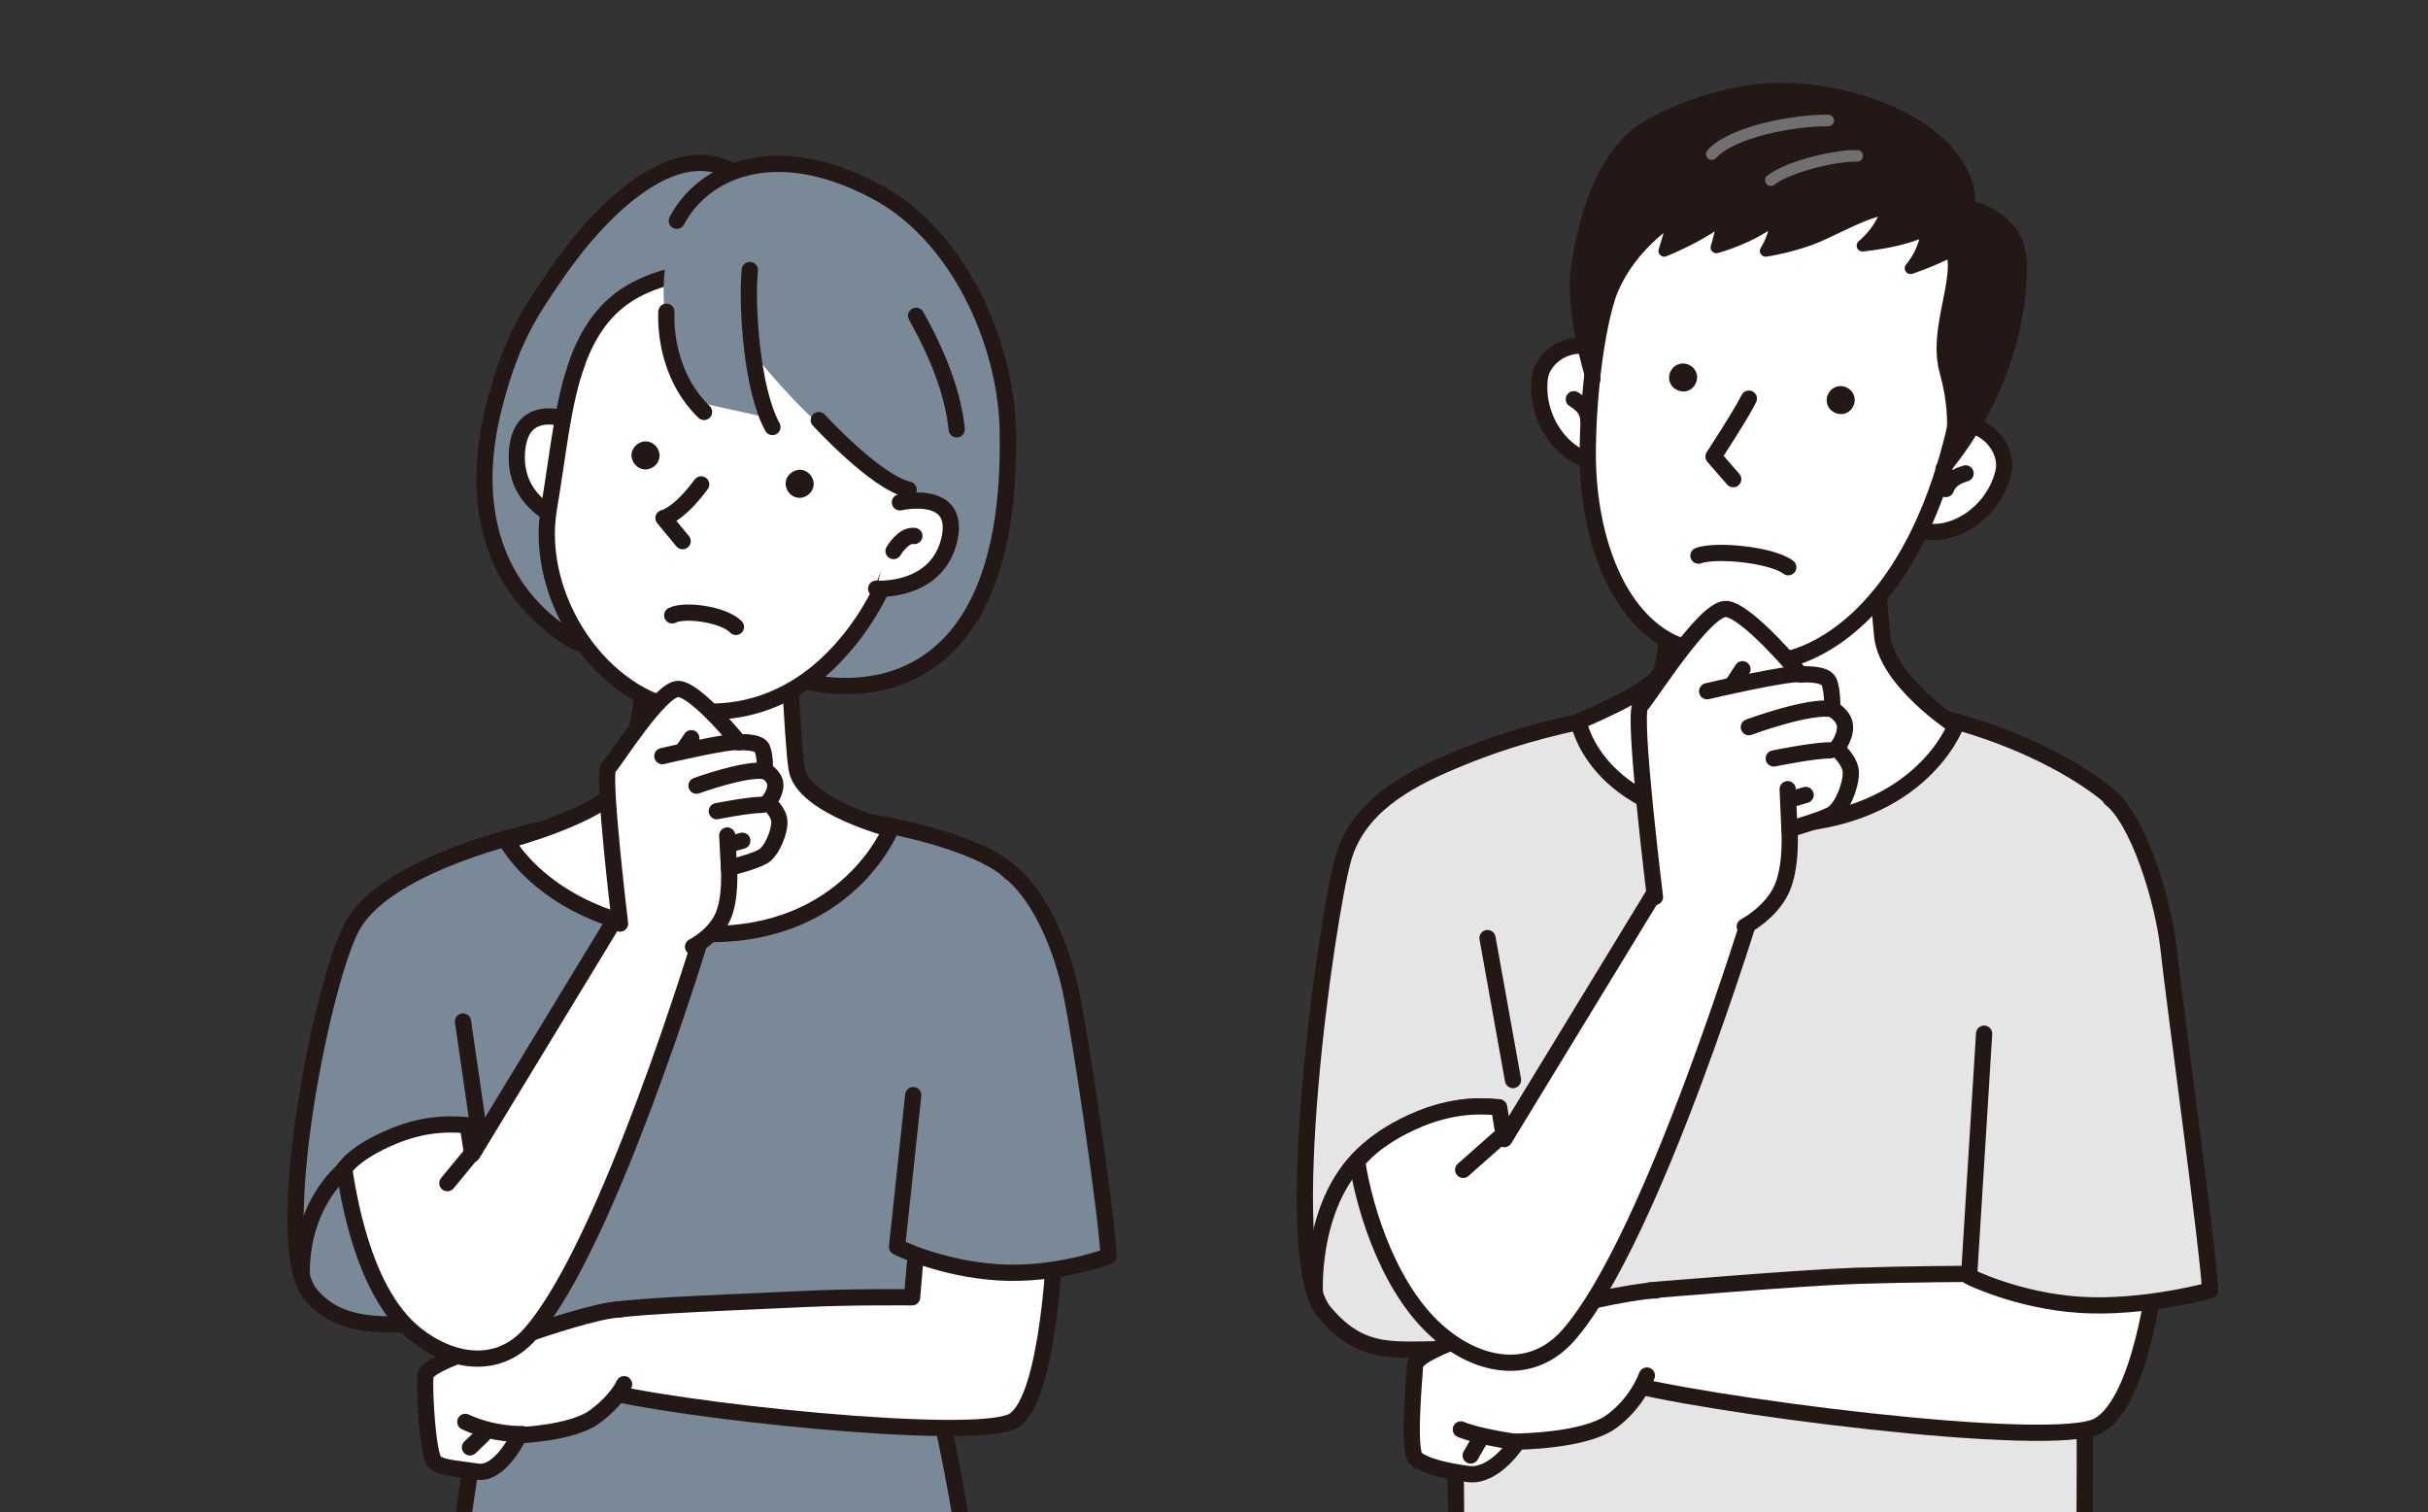 <?xml version="1.0" encoding="UTF-8"?>
<svg id="_レイヤー_1" data-name="レイヤー_1" xmlns="http://www.w3.org/2000/svg" xmlns:xlink="http://www.w3.org/1999/xlink" version="1.1" viewBox="0 0 419 261">
  <rect x="0" y="0" width="419" height="261" fill="#333333" stroke="none"/>
  <!-- Generator: Adobe Illustrator 29.1.0, SVG Export Plug-In . SVG Version: 2.1.0 Build 142)  -->
  <defs>
    <style>
      .st0, .st1, .st2 {
        fill: none;
      }

      .st1, .st3, .st4, .st5, .st6, .st2, .st7 {
        stroke-linecap: round;
        stroke-linejoin: round;
      }

      .st1, .st3, .st4, .st5, .st6, .st7 {
        stroke: #231815;
      }

      .st1, .st3, .st5, .st6, .st7 {
        stroke-width: 2.8px;
      }

      .st3, .st8 {
        fill: #7a8997;
      }

      .st4, .st9, .st5 {
        fill: #231815;
      }

      .st4, .st2 {
        stroke-width: 2px;
      }

      .st10 {
        mask: url(#mask-2);
      }

      .st11 {
        mask: url(#mask-1);
      }

      .st12, .st7 {
        fill: #fff;
      }

      .st6, .st13 {
        fill: #e5e5e6;
      }

      .st2 {
        stroke: #717071;
      }

      .st14 {
        clip-path: url(#clippath);
      }
    </style>
    <mask id="mask" x="0" y="0" width="419" height="261" maskUnits="userSpaceOnUse">
      <g id="mask0_293_312">
        <rect class="st12" width="419" height="261"/>
      </g>
    </mask>
    <clipPath id="clippath">
      <rect class="st0" width="419" height="261"/>
    </clipPath>
    <mask id="mask-1" x="33" y="15.1" width="173.4" height="276" maskUnits="userSpaceOnUse">
      <g id="mask1_293_312">
        <path class="st12" d="M206.4,15.1H33v269.9h173.4V15.1Z"/>
      </g>
    </mask>
    <mask id="mask-2" x="213.4" y="5" width="173.4" height="285.8" maskUnits="userSpaceOnUse">
      <g id="mask2_293_312">
        <path class="st12" d="M386.8,5h-173.4v280h173.4V5Z"/>
      </g>
    </mask>
  </defs>
  <g class="st14">
    <g class="st11">
      <g>
        <path class="st3" d="M176.4,194.1c1.6-22.5,5.5-36.4-2.2-43.7-5.5-5.2-26.3-11-50.5-10.4-18.8.5-23.5,1.7-30.5,3.2-7,1.6-26.2,6.7-32.1,16.1-5.2,8.3-14.7,55.4-7.5,64.1,6.3,7.6,17.2,4.5,25.9,4.8,0,2.4,4.3,8.6,2.1,22.7-2.7,17-5.4,38.9-5.4,38.9l93.2-.3c-.5-4.3-2.5-28.9-9.6-55.6-2.4-9.2,5.5-10,7.3-16.2,3.2-10.8,8.5-13.8,9.2-23.4h0Z"/>
        <path class="st7" d="M153.7,143.1s-15-3.9-16.2-10.3c-.8-4.4-1.8-29.7-1.8-29.7l-22.1-.8s-4.1,30.1-6,32.9c-3.8,5.6-20.2,9.9-20.2,9.9,0,0,8.1,15.7,34.7,16.1,24.2.3,31.6-18.1,31.6-18.1Z"/>
        <path class="st1" d="M52.1,220.1s-1-12.4,9.2-19.8c10.3-7.5,18.6-5.7,18.6-5.7"/>
        <path class="st1" d="M79.9,176.3l2.7,18.6"/>
        <path class="st7" d="M182.1,213.5s-.9,27.9-7.2,31.7c-6.3,3.8-60.1-1.9-72.4-5.6l1.9-13.2c3.8-.9,14.3-1.3,34.2-2.2,8-.4,18.4-.3,18.8-.3l1.1-13,23.6,2.7h0Z"/>
        <path class="st12" d="M106.9,226c-3.7.1-13.1,3.3-15.8,4.2-2.7.8-17.6,4.7-17.7,7.3-.2,2.6.4,13.9,1.7,14.9s3.5,1,7.4,1.6c3.9.5,7.1-6.3,7.1-6.3,0,0,8.9-.3,12.9-3.1,4-2.9,5.2-5.7,5.2-5.7"/>
        <path class="st1" d="M106.9,226c-3.7.1-13.1,3.3-15.8,4.2-2.7.8-17.6,4.7-17.7,7.3-.2,2.6.4,13.9,1.7,14.9s3.5,1,7.4,1.6c3.9.5,7.1-6.3,7.1-6.3,0,0,8.9-.3,12.9-3.1,4-2.9,5.2-5.7,5.2-5.7"/>
        <path class="st12" d="M90.1,247.5s-4.9.2-9.8-2.1l9.8,2.1Z"/>
        <path class="st1" d="M90.1,247.5s-4.9.2-9.8-2.1"/>
        <path class="st1" d="M83.3,247.7l-2.2,2.1"/>
        <path class="st8" d="M174.2,150.4c4.3,3.3,8.4,10.9,10.5,20.2,1.7,7.7,6.4,39.8,6.6,46.2,0,0-8.9,3.4-18.9,2.8-10-.6-17.6-4.4-17.6-4.4l2.8-26.2"/>
        <path class="st1" d="M174.2,150.4c4.3,3.3,8.4,10.9,10.5,20.2,1.7,7.7,6.4,39.8,6.6,46.2,0,0-8.9,3.4-18.9,2.8-10-.6-17.6-4.4-17.6-4.4l2.8-26.2"/>
        <path class="st7" d="M59.4,201.8s1.4-2.8,8.7-5.8c6.2-2.5,10.9-1.9,12.6-1.8l.8,5,25.4-41.8,14.2,4s-16.1,53.4-29.5,68.7c-5.7,6.6-13.9,5-20,.1-8-6.5-11-20.4-12.2-28.5h0Z"/>
        <path class="st1" d="M81.9,198.5l-4.7,5.7"/>
        <path class="st3" d="M132.7,36s-.8-2.1-4.4-5.1c-10.8-8.9-24.8,5.3-32.6,16.8-4,5.9-7.4,10.6-10.4,22.3-4.6,17.8.2,32.3,13.4,40.4,8.1,4.9,8-16.2,8-16.2,0,0-6.3-8.7-5.1-15.5,1.2-6.8,3.6-11,12.7-19.1,9.1-8.1,16.5-17.6,18.5-23.7Z"/>
        <path class="st12" d="M99.5,73s-9.7-4.7-10.3,5.1c-.6,9.8,9.5,12.2,9.5,12.2"/>
        <path class="st1" d="M99.5,73s-9.7-4.7-10.3,5.1c-.6,9.8,9.5,12.2,9.5,12.2"/>
        <path class="st7" d="M99.7,62.4c-2.6,6.9-3.3,15.5-5,25.5-2.5,15.2,9,32.9,24.1,34.7,13.4,1.6,23.6-5.4,30.9-16.2,4.9-7.2,9.4-24.1,8.4-33.9-1-9.8-15.7-28.1-30.6-26.7-14.9,1.5-23.1,4.1-27.8,16.5h0Z"/>
        <path class="st9" d="M140.4,83.2c.2,1.3-.8,2.5-2.1,2.7-1.3.2-2.5-.8-2.7-2.1-.2-1.3.8-2.5,2.1-2.7,1.3-.2,2.5.8,2.7,2.1Z"/>
        <path class="st9" d="M113.8,78.3c.2,1.3-.8,2.5-2.1,2.7-1.3.2-2.5-.8-2.7-2.1-.2-1.3.8-2.5,2.1-2.7,1.3-.2,2.5.8,2.7,2.1Z"/>
        <path class="st12" d="M121,83.6c-4,5.4-6.5,5.8-6.5,5.8l3.3,4"/>
        <path class="st1" d="M121,83.6c-4,5.4-6.5,5.8-6.5,5.8l3.3,4"/>
        <path class="st8" d="M115.4,42.1c-2.2,10.3-.3,21.6,5.8,27.5l11.8,2.6s-1.7-4.4-2.4-10.5c0,0,6.7,8.5,13.5,13.9,3.8,3,12.4,9.2,12.7,9-.8,11.4-8.7,27.5-16.6,32.9,0,0,9,.2,14.7-1.2,10.6-2.6,19.7-14.3,18.6-44.6-.4-12.5-8.4-31.3-22.6-38.8-20.2-10.6-33.4-1-35.6,9.2Z"/>
        <path class="st1" d="M158.1,54.5c3.8,6.8,6.4,13.5,7,19.6"/>
        <path class="st1" d="M115,53.8c-.2,4.5,1,12,6.5,17.3"/>
        <path class="st1" d="M152,101.9c-2.9,5.9-7.2,11.5-12.8,15.7,0,0,36,10.4,34.7-43.7-.4-15.1-8.7-33.6-23-41-17.5-9.2-29.7-3.2-34.1,5.2"/>
        <path class="st1" d="M141.3,72.5s9.9,10.8,15.5,12"/>
        <path class="st1" d="M129.4,46.6c-.6,5.9.3,20.6,3.9,27.1"/>
        <path class="st12" d="M155.3,86.7s10.3-2.4,8.6,6.1c-2,9.6-12.7,8.8-12.7,8.8"/>
        <path class="st1" d="M155.3,86.7s10.3-2.4,8.6,6.1c-2,9.6-12.7,8.8-12.7,8.8"/>
        <path class="st12" d="M154.2,95.1s1.7-2.9,3.6-2.6l-3.6,2.6Z"/>
        <path class="st1" d="M154.2,95.1s1.7-2.9,3.6-2.6"/>
        <path class="st1" d="M116,106.2c2.1-1.1,8.9-.2,11,2"/>
        <path class="st12" d="M107,159.4s-3.1-25.7-2-26.9c1.1-1.1,9-13.8,12.1-13.6s10.4,9.2,10.4,9.2c0,0,3.4-.2,4,1,.6,1.3.5,3.9.5,3.9,0,0,1.8.9,1.8,2.5s-1.3,3-1.3,3c0,0,2,1.6,2,3.4s-1.3,5-2.8,5.9-5.9,2-5.9,2c0,0,.4,5.3-1.1,8.5-1.5,3.3-5.1,5.1-5.1,5.1"/>
        <path class="st1" d="M107,159.4s-3.1-25.7-2-26.9c1.1-1.1,9-13.8,12.1-13.6s10.4,9.2,10.4,9.2c0,0,3.4-.2,4,1,.6,1.3.5,3.9.5,3.9,0,0,1.8.9,1.8,2.5s-1.3,3-1.3,3c0,0,2,1.6,2,3.4s-1.3,5-2.8,5.9-5.9,2-5.9,2c0,0,.4,5.3-1.1,8.5-1.5,3.3-5.1,5.1-5.1,5.1"/>
        <path class="st12" d="M114.3,130.5s11.8-2.8,13.2-2.4l-13.2,2.4Z"/>
        <path class="st1" d="M114.3,130.5s11.8-2.8,13.2-2.4"/>
        <path class="st12" d="M120.2,135.6s8.5-3.1,11.8-2.5l-11.8,2.5Z"/>
        <path class="st1" d="M120.2,135.6s8.5-3.1,11.8-2.5"/>
        <path class="st12" d="M123.7,140s5.5-1.1,7.9-1.1l-7.9,1.1Z"/>
        <path class="st1" d="M123.7,140s5.5-1.1,7.9-1.1"/>
        <path class="st1" d="M125.8,149.9l-.3-5.7"/>
        <path class="st1" d="M126.7,145.5l1.4-.4"/>
        <path class="st1" d="M118,129.3l1.3-1.9"/>
      </g>
    </g>
    <g class="st10">
      <g>
        <path class="st6" d="M363.4,185.5c1.8-24.5,2.8-45.3,2.4-46.2-1-2.2-22.9-20.1-61.7-18.5-29.5,1.3-45.2,7.1-53.5,10.6-8.1,3.4-16.3,8-18.8,16.8-2.9,10.3-11.2,68.7-3.3,78.2,6.9,8.3,12.9,6.2,22.5,6.5.1,5.1.5,56.5.5,56.5l107.9-.4s.7-39.5.2-51.5c-.4-10.4-.2-5.3,1.2-17.6,1.3-12.2,1.9-23.9,2.6-34.4h0Z"/>
        <path class="st7" d="M337.5,125.3s-11.9-7.7-12.7-15.6c-.5-4.9-2-23.5-2-23.5l-33.7.5s-.8,26.4-2.6,29.6-14.1,8.2-14.1,8.2c0,0,2.9,17.5,32,17.9,26.5.3,33-17,33-17h0Z"/>
        <path class="st12" d="M276.2,79.7c-5.6.1-11.3-6.7-10.5-14.3.5-4.8,7.6-8,11.2-3.8,1.3,1.5,2.8,3.8,3.2,4.9"/>
        <path class="st1" d="M276.2,79.7c-5.6.1-11.3-6.7-10.5-14.3.5-4.8,7.6-8,11.2-3.8,1.3,1.5,2.8,3.8,3.2,4.9"/>
        <path class="st12" d="M271.6,68.9c1.1.7,2.4,1.6,2.5,3.6l-2.5-3.6Z"/>
        <path class="st1" d="M271.6,68.9c1.1.7,2.4,1.6,2.5,3.6"/>
        <path class="st12" d="M330.9,91.3c5.2,2.1,13-2.3,14.8-9.7,1.2-4.6-4.3-10.2-9.1-7.5-1.8,1-3.9,2.6-4.7,3.5"/>
        <path class="st1" d="M330.9,91.3c5.2,2.1,13-2.3,14.8-9.7,1.2-4.6-4.3-10.2-9.1-7.5-1.8,1-3.9,2.6-4.7,3.5"/>
        <path class="st12" d="M339.2,81.7c-1.2.4-2.7.9-3.4,2.7l3.4-2.7Z"/>
        <path class="st1" d="M339.2,81.7c-1.2.4-2.7.9-3.4,2.7"/>
        <path class="st7" d="M340.1,52.5c0,7.7-1.5,18.3-4.6,28.4-7.9,25.6-22.3,32.5-28.9,33.2-5.8.6-15.7-1.9-18.6-3.5-9.4-5-14-18.6-14-32.3,0-7.2,1-24.3,5.8-33.4s26.5-31.6,47.5-13.9c12.3,10.4,12.8,7.7,12.8,21.5h0Z"/>
        <path class="st12" d="M299.1,82.7l-3.4-3.9s4.9-7.5,6.1-10"/>
        <path class="st1" d="M299.1,82.7l-3.4-3.9s4.9-7.5,6.1-10"/>
        <path class="st5" d="M335.4,80.9s0,0,0,0c0,0,0,.1,0,0Z"/>
        <path class="st4" d="M348.7,45.2c0-7.8-8.9-9.7-8.9-9.7,0,0,1.1-5.3-5.6-11.3-6-5.3-16.1-8.5-25.4-8.9-9.3-.4-19,3.4-23.9,6.1-7.9,4.3-11.3,14.8-12.8,24.9-1,7,2.1,17.8,2.6,19.1-.2-1.2.8-7,2.7-13,2.9-9.7,11.5-14.7,11.5-14.7l-1.7,5.6s6.5-2.6,9.9-5.5c.2,1.5-.9,4.9-.9,4.9,0,0,5.8-1.5,10.1-4.9.3,2.6-1.6,5.5-1.6,5.5,0,0,5.5-.8,9.9-2.9,4.2-1.9,7.9-4,11-4.3-.3,1.3-1.4,3.9-4.2,6.3,0,0,7-.6,11.1-2.8-.1,1.4-.6,4-2.8,6.7,0,0,3.7-1.2,7.1-3,1.6,5.2-3.1,13.6-1.1,20.8,2.8,10.1.3,16-.1,16.8,1.1-1.3,13.4-15.5,13.2-35.7h0Z"/>
        <path class="st5" d="M274.8,65.3c0,0,0,.1,0,.1,0,0,0,0,0-.1Z"/>
        <path class="st2" d="M315.5,20.8c-5.7-.1-16.6,1.9-20.1,5.8"/>
        <path class="st2" d="M305.6,31.1c2.9-2.3,11-4.3,14.9-4.2"/>
        <path class="st9" d="M288.4,63.9c-.7,1.1-.4,2.6.8,3.3s2.6.4,3.3-.8c.7-1.1.4-2.6-.8-3.3-1.1-.7-2.6-.4-3.3.8Z"/>
        <path class="st9" d="M315.6,67.8c-.7,1.1-.4,2.6.8,3.3s2.6.4,3.3-.8c.7-1.1.4-2.6-.8-3.3-1.1-.7-2.6-.4-3.3.8Z"/>
        <path class="st1" d="M293.1,95.9c2.9-1.1,12.6-.2,15.5,2"/>
        <path class="st1" d="M226.9,222.8s-.9-17.1,10.3-25.2c11.3-8.2,20.5-6.5,20.5-6.5"/>
        <path class="st1" d="M256.7,161.9l4.4,24.5"/>
        <path class="st7" d="M372,219.9s-2.4,21.8-9.8,26.1c-7.4,4.4-69.6-3.6-84-7.9l6.5-15.4s26.2-2.2,35.4-2.5,21.5-.4,21.9-.3l5.9-7.6s21,5.4,24,7.6h0Z"/>
        <path class="st12" d="M285.8,222.7c-4.3.1-16.9,3-20.1,4-3.2,1-21.4,6-21.5,9-.2,3-1.3,15,.2,16.1,1.5,1.1,4.4,2,9,2.6s8.5-5.6,8.5-5.6c0,0,11.5-.1,16.1-3.4,4.6-3.3,6.2-8,6.2-8"/>
        <path class="st1" d="M285.8,222.7c-4.3.1-16.9,3-20.1,4-3.2,1-21.4,6-21.5,9-.2,3-1.3,15,.2,16.1,1.5,1.1,4.4,2,9,2.6s8.5-5.6,8.5-5.6c0,0,11.5-.1,16.1-3.4,4.6-3.3,6.2-8,6.2-8"/>
        <path class="st12" d="M261.8,248.9s-6.6-.9-9.7-2.2l9.7,2.2Z"/>
        <path class="st1" d="M261.8,248.9s-6.6-.9-9.7-2.2"/>
        <path class="st1" d="M255.4,248.4l-1.6,2.8"/>
        <path class="st13" d="M364.2,137.8c4.7,3.6,9,17.1,10,25.7.9,8.6,6.9,52.3,7.2,59.2,0,0-11.6,3.2-22.4,2.5-10.9-.7-19.2-4.9-19.2-4.9l2.6-41.9"/>
        <path class="st1" d="M364.2,137.8c4.7,3.6,9,17.1,10,25.7.9,8.6,6.9,52.3,7.2,59.2,0,0-11.6,3.2-22.4,2.5-10.9-.7-19.2-4.9-19.2-4.9l2.6-41.9"/>
        <path class="st7" d="M234.2,200.5s2.8-4.1,10.8-7.4c6.8-2.8,11.9-2.1,13.7-2l.9,5.5,27.8-45.6,15.5,4.4s-17.6,58.3-32.2,75c-6.3,7.2-15.2,5.5-21.8.1-8.8-7.1-13.3-21.1-14.7-30h0Z"/>
        <path class="st12" d="M285.6,154.8s-3.9-31.6-2.5-33c1.4-1.4,11.1-17,14.8-16.7s12.8,11.3,12.8,11.3c0,0,4.2-.3,4.9,1.2s.6,4.8.6,4.8c0,0,2.2,1.1,2.2,3.1s-1.5,3.7-1.5,3.7c0,0,2.5,2,2.5,4.2s-1.5,6.2-3.4,7.2-7.2,2.5-7.2,2.5c0,0,.5,6.5-1.4,10.5s-6.3,6.3-6.3,6.3"/>
        <path class="st1" d="M285.6,154.8s-3.9-31.6-2.5-33c1.4-1.4,11.1-17,14.8-16.7s12.8,11.3,12.8,11.3c0,0,4.2-.3,4.9,1.2s.6,4.8.6,4.8c0,0,2.2,1.1,2.2,3.1s-1.5,3.7-1.5,3.7c0,0,2.5,2,2.5,4.2s-1.5,6.2-3.4,7.2-7.2,2.5-7.2,2.5c0,0,.5,6.5-1.4,10.5s-6.3,6.3-6.3,6.3"/>
        <path class="st12" d="M294.6,119.3s14.5-3.4,16.2-2.9l-16.2,2.9Z"/>
        <path class="st1" d="M294.6,119.3s14.5-3.4,16.2-2.9"/>
        <path class="st12" d="M301.8,125.5s10.5-3.9,14.5-3.1l-14.5,3.1Z"/>
        <path class="st1" d="M301.8,125.5s10.5-3.9,14.5-3.1"/>
        <path class="st12" d="M306.1,130.9s6.8-1.4,9.7-1.4l-9.7,1.4Z"/>
        <path class="st1" d="M306.1,130.9s6.8-1.4,9.7-1.4"/>
        <path class="st1" d="M308.8,143.1l-.3-6.9"/>
        <path class="st1" d="M309.9,137.7l1.7-.5"/>
        <path class="st1" d="M299.2,117.8l1.5-2.3"/>
        <path class="st1" d="M258.6,196.5l-6.1,5.4"/>
      </g>
    </g>
  </g>
</svg>